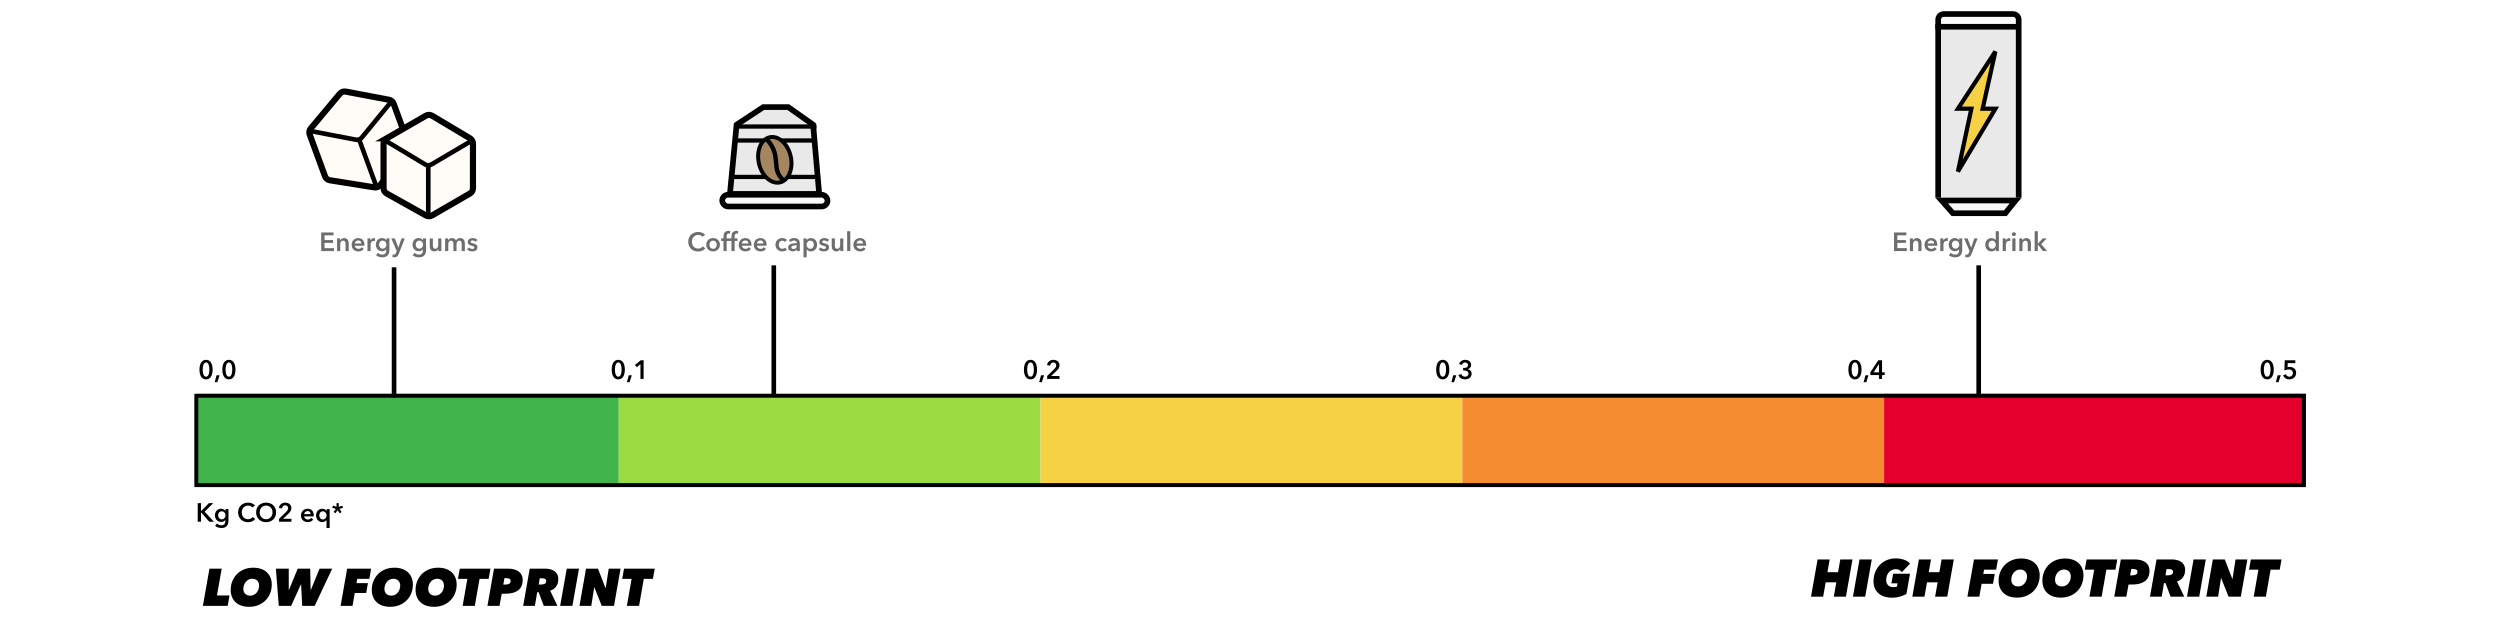 <svg xmlns:xlink="http://www.w3.org/1999/xlink" xmlns="http://www.w3.org/2000/svg" width="1424" viewBox="0 0 1424 359" height="359" fill="none"><clipPath id="a"><path d="m102 0h1220v351h-1220z"></path></clipPath><path fill="#fff" d="m-3 0h1430v359h-1430z"></path><g clip-path="url(#a)"><path stroke-width="3.512" stroke-linecap="square" stroke="#000" fill="#fffcf8" d="m177.014 73.166 16.559-19.796c.816-.975 2.095-1.434 3.345-1.198l24.651 4.65c1.215.229 2.221 1.081 2.646 2.243l8.742 23.844c.432 1.177.204 2.494-.599 3.457l-15.933 19.126c-.793.952-2.03 1.416-3.253 1.22l-25.301-4.046c-1.256-.2-2.305-1.065-2.743-2.259l-8.718-23.779c-.432-1.179-.202-2.499.604-3.463z"></path><path stroke-width="2.634" stroke-linecap="square" stroke="#000" d="m177.099 74.681 25.607 4.899c1.265.242 2.56-.227 3.376-1.223l16.773-20.451"></path><path stroke-width="2.634" stroke-linecap="square" stroke="#000" d="m204.909 80.385 9.219 25.145"></path><path stroke-width="3.512" stroke-linecap="square" stroke="#000" fill="#fffcf8" d="m220.23 78.795 22.361-12.886c1.102-.635 2.461-.625 3.553.027l21.544 12.851c1.063.634 1.713 1.78 1.713 3.017v25.396c0 1.254-.668 2.412-1.752 3.04l-21.544 12.473c-1.072.62-2.392.63-3.474.025l-22.362-12.507c-1.11-.621-1.797-1.793-1.797-3.065v-25.327c0-1.256.67-2.416 1.758-3.043z"></path><path stroke-width="2.634" stroke-linecap="square" stroke="#000" d="m219.788 80.247 22.357 13.414c1.104.662 2.481.668 3.59.014l22.787-13.428"></path><path stroke-width="2.634" stroke-linecap="square" stroke="#000" d="m243.937 95.175v26.782"></path><path fill="#f9f9f9" d="m1104 9v7h45.5v-7z"></path><path fill="#e9e9e9" d="m1104 16v97h46v-97z"></path><path fill="#f9f9f9" d="m1106.5 114 6 7h29.5l5.5-7z"></path><path stroke-width="3.219" stroke-linecap="square" stroke="#000" d="m1103.98 15.242h44.25"></path><path stroke-width="3.219" stroke-linecap="square" stroke="#000" d="m1103.98 110.997v-99.778c0-1.778 1.44-3.219 3.22-3.219h39.42c1.78 0 3.22 1.441 3.22 3.219v99.778"></path><path stroke-width="3.219" stroke-linecap="square" stroke="#000" d="m1112.35 121.458-6.41-7.242h42.14l-5.85 7.242h-15.32z"></path><path stroke-width="2.414" stroke-linecap="square" stroke="#000" fill="#f7d145" d="m1115.24 61.913 21.33-32.589-7.25 32.589h7.25l-21.33 35.808 7.65-35.808z"></path><path fill="#40b44b" d="m112.195 224.296h240.246v53.139h-240.246z"></path><path fill="#9cdc43" d="m352.441 224.296h240.246v53.139h-240.246z"></path><path fill="#f7d145" d="m592.687 224.296h240.246v53.139h-240.246z"></path><path fill="#f68c31" d="m832.934 224.296h240.246v53.139h-240.246z"></path><path fill="#e4002b" d="m1073.18 224.296h240.246v53.139h-240.246z"></path><path fill="#000" d="m115.562 345.095 3.742-21.195h6.976l-2.695 15.268h7.155l-1.048 5.927zm26.341.539c-1.696 0-3.203-.23-4.52-.689-1.298-.479-2.395-1.147-3.293-2.005-.879-.859-1.547-1.876-2.006-3.054s-.689-2.475-.689-3.892c0-1.756.31-3.403.928-4.939.619-1.537 1.487-2.874 2.605-4.012s2.465-2.036 4.041-2.694c1.597-.659 3.363-.988 5.299-.988 1.717 0 3.223.239 4.521.718 1.317.459 2.415 1.118 3.293 1.976.898.858 1.577 1.876 2.036 3.054.459 1.177.688 2.474.688 3.891 0 1.757-.309 3.403-.928 4.94-.599 1.537-1.467 2.874-2.604 4.012-1.118 1.137-2.475 2.035-4.072 2.694-1.577.659-3.343.988-5.299.988zm5.688-12.125c0-.538-.09-1.037-.269-1.496-.16-.479-.409-.889-.749-1.228-.319-.359-.728-.639-1.227-.838-.479-.2-1.028-.299-1.647-.299-.778 0-1.486.169-2.125.508-.619.32-1.148.749-1.587 1.288s-.778 1.157-1.018 1.856c-.239.698-.359 1.407-.359 2.125 0 .539.08 1.048.24 1.527.179.459.429.868.748 1.228.339.339.748.608 1.227.808.499.199 1.068.299 1.707.299.778 0 1.477-.159 2.096-.479.618-.319 1.147-.748 1.586-1.287s.779-1.158 1.018-1.856c.24-.699.359-1.417.359-2.156zm31.648 11.586h-7.125l-.598-12.214h-.12l-5.569 12.214h-7.035l-1.646-21.195h7.334v12.124h.12l4.97-12.124h7.125l.239 12.124h.12l4.969-12.124h7.215zm24.252-15.388-.449 2.455h6.526l-.988 5.628h-6.496l-1.287 7.305h-6.796l3.742-21.195h13.651l-1.017 5.807zm18.781 15.927c-1.697 0-3.204-.23-4.521-.689-1.297-.479-2.395-1.147-3.293-2.005-.878-.859-1.547-1.876-2.006-3.054s-.688-2.475-.688-3.892c0-1.756.309-3.403.928-4.939.618-1.537 1.487-2.874 2.604-4.012 1.118-1.138 2.465-2.036 4.042-2.694 1.596-.659 3.363-.988 5.299-.988 1.716 0 3.223.239 4.52.718 1.317.459 2.415 1.118 3.293 1.976.898.858 1.577 1.876 2.036 3.054.459 1.177.689 2.474.689 3.891 0 1.757-.31 3.403-.928 4.94-.599 1.537-1.467 2.874-2.605 4.012-1.118 1.137-2.475 2.035-4.071 2.694-1.577.659-3.343.988-5.299.988zm5.688-12.125c0-.538-.09-1.037-.27-1.496-.159-.479-.409-.889-.748-1.228-.319-.359-.729-.639-1.228-.838-.479-.2-1.027-.299-1.646-.299-.778 0-1.487.169-2.126.508-.618.32-1.147.749-1.586 1.288s-.779 1.157-1.018 1.856c-.24.698-.359 1.407-.359 2.125 0 .539.079 1.048.239 1.527.18.459.429.868.749 1.228.339.339.748.608 1.227.808.499.199 1.068.299 1.706.299.779 0 1.477-.159 2.096-.479.619-.319 1.148-.748 1.587-1.287s.778-1.158 1.018-1.856c.239-.699.359-1.417.359-2.156zm19.25 12.125c-1.697 0-3.204-.23-4.521-.689-1.297-.479-2.395-1.147-3.293-2.005-.878-.859-1.547-1.876-2.006-3.054s-.688-2.475-.688-3.892c0-1.756.309-3.403.928-4.939.618-1.537 1.487-2.874 2.604-4.012 1.118-1.138 2.465-2.036 4.042-2.694 1.596-.659 3.363-.988 5.299-.988 1.716 0 3.223.239 4.52.718 1.317.459 2.415 1.118 3.293 1.976.898.858 1.577 1.876 2.036 3.054.459 1.177.689 2.474.689 3.891 0 1.757-.31 3.403-.929 4.94-.598 1.537-1.466 2.874-2.604 4.012-1.118 1.137-2.475 2.035-4.072 2.694-1.576.659-3.343.988-5.298.988zm5.688-12.125c0-.538-.09-1.037-.27-1.496-.159-.479-.409-.889-.748-1.228-.32-.359-.729-.639-1.228-.838-.479-.2-1.027-.299-1.646-.299-.779 0-1.487.169-2.126.508-.618.32-1.147.749-1.586 1.288s-.779 1.157-1.018 1.856c-.24.698-.359 1.407-.359 2.125 0 .539.079 1.048.239 1.527.18.459.429.868.748 1.228.34.339.749.608 1.228.808.499.199 1.068.299 1.706.299.779 0 1.477-.159 2.096-.479.619-.319 1.147-.748 1.587-1.287.439-.539.778-1.158 1.017-1.856.24-.699.36-1.417.36-2.156zm20.255-3.772-2.694 15.358h-6.946l2.695-15.358h-5.359l1.048-5.837h17.483l-1.048 5.837zm11.376 15.358h-6.885l3.742-21.195h7.903c2.735 0 4.82.568 6.257 1.706 1.457 1.138 2.186 2.704 2.186 4.7 0 1.357-.23 2.535-.689 3.533-.439.998-1.088 1.816-1.946 2.455-.858.638-1.896 1.117-3.113 1.437-1.218.299-2.605.449-4.162.449h-2.035zm3.263-12.124c.958 0 1.707-.16 2.246-.479.539-.32.808-.819.808-1.497 0-.639-.219-1.078-.659-1.318-.439-.239-1.037-.359-1.796-.359h-1.048l-.658 3.653zm21.935 12.124-2.904-7.754h-.838l-1.317 7.754h-6.676l3.742-21.195h8.712c1.157 0 2.205.129 3.143.389.938.259 1.736.638 2.395 1.137s1.158 1.118 1.497 1.856c.359.719.539 1.547.539 2.485 0 1.757-.419 3.204-1.258 4.341-.818 1.138-1.946 1.916-3.383 2.335l4.132 8.652zm-1.527-12.154c.918 0 1.637-.15 2.156-.449.519-.32.778-.819.778-1.497 0-.619-.219-1.038-.658-1.258-.42-.239-.998-.359-1.737-.359h-1.287l-.629 3.563zm10.871 12.154 3.742-21.195h6.975l-3.742 21.195zm23.685 0-4.191-10.508h-.12l-1.646 10.508h-6.736l3.742-21.195h6.796l4.281 11.046h.12l1.736-11.046h6.736l-3.742 21.195zm23.951-15.358-2.695 15.358h-6.945l2.694-15.358h-5.359l1.048-5.837h17.484l-1.048 5.837z"></path><path fill="#000" d="m1044.52 339.856 1.44-8.143h-6.05l-1.44 8.143h-6.91l3.74-21.195h6.89l-1.29 7.274h6.05l1.28-7.274h6.95l-3.74 21.195zm10.92 0 3.75-21.195h6.97l-3.74 21.195zm27.85-13.921c-.34-.519-.8-.938-1.38-1.257-.55-.319-1.28-.479-2.18-.479-.7 0-1.38.15-2.04.449-.64.279-1.2.689-1.7 1.227-.48.519-.87 1.158-1.17 1.916-.3.759-.45 1.617-.45 2.575 0 1.178.34 2.155 1.02 2.934.68.758 1.75 1.137 3.23 1.137.34 0 .68-.029 1.02-.089.36-.06.65-.14.87-.24l.33-1.856h-3.48l.96-5.449h9.61l-2.03 11.556c-1.1.579-2.35 1.078-3.75 1.497-1.37.399-2.84.599-4.4.599-1.59 0-3.04-.2-4.34-.599-1.3-.419-2.41-1.028-3.35-1.826-.92-.798-1.64-1.776-2.16-2.934-.5-1.177-.74-2.515-.74-4.012 0-1.816.3-3.512.92-5.089s1.48-2.954 2.58-4.131c1.12-1.178 2.44-2.106 3.98-2.784 1.56-.679 3.26-1.018 5.12-1.018 1.83 0 3.47.269 4.91.808 1.44.519 2.53 1.238 3.29 2.156zm18.94 13.921 1.44-8.143h-6.05l-1.44 8.143h-6.91l3.74-21.195h6.89l-1.29 7.274h6.05l1.28-7.274h6.95l-3.74 21.195zm27.9-15.388-.45 2.455h6.53l-.99 5.628h-6.5l-1.29 7.305h-6.79l3.74-21.195h13.65l-1.02 5.807zm18.78 15.927c-1.7 0-3.2-.23-4.52-.689-1.3-.479-2.4-1.147-3.29-2.005-.88-.859-1.55-1.876-2.01-3.054s-.69-2.475-.69-3.892c0-1.756.31-3.403.93-4.939.62-1.537 1.49-2.874 2.6-4.012 1.12-1.138 2.47-2.036 4.05-2.694 1.59-.659 3.36-.988 5.29-.988 1.72 0 3.23.239 4.53.718 1.31.459 2.41 1.118 3.29 1.976.9.858 1.58 1.876 2.03 3.054.46 1.177.69 2.474.69 3.891 0 1.757-.31 3.403-.93 4.94-.59 1.537-1.46 2.874-2.6 4.012-1.12 1.137-2.47 2.035-4.07 2.694-1.58.659-3.34.988-5.3.988zm5.69-12.125c0-.538-.09-1.037-.27-1.496-.16-.479-.41-.889-.75-1.228-.32-.359-.73-.639-1.23-.838-.48-.2-1.03-.3-1.64-.3-.78 0-1.49.17-2.13.509-.62.32-1.15.749-1.59 1.288s-.77 1.157-1.01 1.856c-.24.698-.36 1.407-.36 2.125 0 .539.08 1.048.24 1.527.18.459.43.868.74 1.228.34.339.75.608 1.23.808.5.199 1.07.299 1.71.299.78 0 1.48-.159 2.09-.479.62-.319 1.15-.748 1.59-1.287s.78-1.158 1.02-1.856c.24-.699.36-1.417.36-2.156zm19.25 12.125c-1.7 0-3.21-.23-4.52-.689-1.3-.479-2.4-1.147-3.3-2.005-.87-.859-1.54-1.876-2-3.054s-.69-2.475-.69-3.892c0-1.756.31-3.403.93-4.939.62-1.537 1.48-2.874 2.6-4.012s2.47-2.036 4.04-2.694c1.6-.659 3.37-.988 5.3-.988 1.72 0 3.23.239 4.52.718 1.32.459 2.42 1.118 3.3 1.976.89.858 1.57 1.876 2.03 3.054.46 1.177.69 2.474.69 3.891 0 1.757-.31 3.403-.93 4.94-.6 1.537-1.46 2.874-2.6 4.012-1.12 1.137-2.48 2.035-4.07 2.694-1.58.659-3.35.988-5.3.988zm5.69-12.125c0-.538-.09-1.037-.27-1.496-.16-.479-.41-.889-.75-1.228-.32-.359-.73-.639-1.23-.838-.48-.2-1.03-.3-1.65-.3-.77 0-1.48.17-2.12.509-.62.32-1.15.749-1.59 1.288s-.78 1.157-1.02 1.856c-.24.698-.36 1.407-.36 2.125 0 .539.08 1.048.24 1.527.18.459.43.868.75 1.228.34.339.75.608 1.23.808.5.199 1.07.299 1.71.299.77 0 1.47-.159 2.09-.479.62-.319 1.15-.748 1.59-1.287s.78-1.158 1.02-1.856c.24-.699.36-1.417.36-2.156zm20.25-3.772-2.69 15.358h-6.95l2.7-15.358h-5.36l1.04-5.837h17.49l-1.05 5.837zm11.38 15.358h-6.89l3.74-21.195h7.91c2.73 0 4.82.568 6.25 1.706 1.46 1.138 2.19 2.704 2.19 4.7 0 1.357-.23 2.535-.69 3.533-.44.998-1.09 1.816-1.94 2.455-.86.638-1.9 1.117-3.12 1.437-1.22.299-2.6.449-4.16.449h-2.04zm3.26-12.124c.96 0 1.71-.16 2.25-.479.53-.32.8-.819.8-1.497 0-.639-.22-1.078-.65-1.318-.44-.239-1.04-.359-1.8-.359h-1.05l-.66 3.653zm21.94 12.124-2.91-7.754h-.84l-1.31 7.754h-6.68l3.74-21.195h8.71c1.16 0 2.21.129 3.15.389.94.259 1.73.638 2.39 1.137s1.16 1.118 1.5 1.856c.36.719.54 1.547.54 2.485 0 1.757-.42 3.204-1.26 4.341-.82 1.138-1.95 1.916-3.38 2.335l4.13 8.652zm-1.53-12.154c.92 0 1.64-.15 2.15-.449.52-.32.78-.819.78-1.497 0-.619-.22-1.038-.66-1.258-.42-.239-.99-.359-1.73-.359h-1.29l-.63 3.563zm10.87 12.154 3.74-21.195h6.98l-3.75 21.195zm23.68 0-4.19-10.508h-.12l-1.64 10.508h-6.74l3.74-21.195h6.8l4.28 11.046h.12l1.74-11.046h6.73l-3.74 21.195zm23.95-15.358-2.69 15.358h-6.94l2.69-15.358h-5.36l1.05-5.837h17.48l-1.05 5.837z"></path><path stroke-width="2.634" stroke-linecap="square" stroke="#000" d="m224.46 153.569v71.475"></path><path stroke-width="2.634" stroke-linecap="square" stroke="#000" d="m440.755 152.447v71.475"></path><path stroke-width="2.634" stroke-linecap="square" stroke="#000" d="m1127.06 152.447v71.475"></path><path fill="#000" d="m112.614 286.573h1.886v4.58h.045l4.43-4.58h2.545l-4.954 4.894 5.283 5.703h-2.649l-4.655-5.313h-.045v5.313h-1.886zm17.535 3.412v6.542c0 .648-.08 1.232-.24 1.751-.159.529-.409.973-.748 1.332-.329.37-.749.654-1.257.854-.509.199-1.113.299-1.812.299-.289 0-.598-.025-.928-.075-.319-.05-.638-.125-.958-.224-.309-.1-.608-.225-.898-.375-.289-.149-.549-.319-.778-.509l1.033-1.392c.349.33.743.579 1.182.749.439.179.883.269 1.332.269.429 0 .789-.065 1.078-.194.299-.12.534-.29.704-.509.179-.22.304-.479.374-.779.08-.299.12-.628.12-.988v-.524h-.03c-.26.35-.594.619-1.003.809-.399.179-.848.269-1.347.269-.539 0-1.028-.1-1.467-.299-.439-.2-.814-.469-1.123-.809-.299-.339-.534-.733-.703-1.182-.17-.459-.255-.943-.255-1.452 0-.519.08-1.008.24-1.467.169-.459.404-.858.703-1.197.309-.34.679-.609 1.108-.809.439-.199.928-.299 1.467-.299.509 0 .983.105 1.422.314.439.21.788.534 1.047.973h.03v-1.078zm-3.832 1.258c-.329 0-.624.06-.883.179-.25.12-.464.285-.644.494-.17.2-.304.44-.404.719-.09.279-.135.579-.135.898 0 .289.045.569.135.838.1.27.234.514.404.734.18.209.394.379.644.509.259.129.549.194.868.194.329 0 .624-.06.883-.179.269-.13.494-.3.674-.509.189-.21.334-.449.434-.719.1-.279.149-.569.149-.868 0-.309-.049-.604-.149-.883-.1-.28-.245-.524-.434-.734-.18-.209-.4-.374-.659-.494-.259-.119-.554-.179-.883-.179zm17.466-2.186c-.28-.379-.644-.653-1.093-.823-.449-.179-.888-.269-1.317-.269-.549 0-1.048.1-1.497.299-.449.2-.838.474-1.168.823-.319.35-.568.759-.748 1.228-.17.469-.254.978-.254 1.527 0 .578.084 1.107.254 1.586s.409.893.718 1.243c.32.339.699.603 1.138.793s.933.284 1.482.284c.569 0 1.073-.109 1.512-.329.439-.229.793-.529 1.063-.898l1.511 1.063c-.469.589-1.042 1.048-1.721 1.377-.679.319-1.472.479-2.38.479-.828 0-1.592-.135-2.29-.404-.689-.28-1.282-.664-1.781-1.153-.499-.499-.889-1.088-1.168-1.766-.279-.689-.419-1.447-.419-2.275 0-.849.145-1.612.434-2.291.299-.688.704-1.272 1.212-1.751.519-.479 1.128-.848 1.827-1.108.698-.259 1.457-.389 2.275-.389.339 0 .693.035 1.063.105.369.06.723.16 1.062.299.34.13.659.295.958.494.3.2.554.439.764.719zm2.089 2.785c0-.849.14-1.612.419-2.291.289-.688.684-1.272 1.183-1.751.509-.479 1.107-.848 1.796-1.108.698-.259 1.457-.389 2.275-.389.828 0 1.592.13 2.29.389.699.26 1.303.629 1.811 1.108.509.479.904 1.063 1.183 1.751.289.679.434 1.442.434 2.291 0 .828-.145 1.586-.434 2.275-.279.678-.674 1.267-1.183 1.766-.508.489-1.112.873-1.811 1.153-.698.269-1.462.404-2.29.404-.818 0-1.577-.135-2.275-.404-.689-.28-1.287-.664-1.796-1.153-.499-.499-.894-1.088-1.183-1.766-.279-.689-.419-1.447-.419-2.275zm2.051 0c0 .568.084 1.092.254 1.571.18.469.429.878.749 1.228.329.349.713.623 1.152.823.449.19.943.284 1.482.284s1.033-.094 1.482-.284c.449-.2.833-.474 1.152-.823.33-.35.579-.759.749-1.228.18-.479.269-1.003.269-1.571 0-.549-.089-1.058-.269-1.527-.17-.469-.414-.878-.734-1.228-.319-.349-.703-.623-1.152-.823-.449-.199-.948-.299-1.497-.299s-1.048.1-1.497.299c-.439.2-.818.474-1.137.823-.32.35-.569.759-.749 1.228-.17.469-.254.978-.254 1.527zm11.026 3.682 4.086-4.012c.33-.319.589-.638.779-.958.199-.329.299-.703.299-1.122 0-.499-.164-.893-.494-1.183-.319-.299-.718-.449-1.197-.449-.509 0-.918.175-1.228.524-.309.339-.499.768-.569 1.287l-1.751-.269c.05-.439.175-.843.374-1.213.2-.369.454-.688.764-.958.309-.269.668-.479 1.078-.628.419-.16.873-.24 1.362-.24.459 0 .898.065 1.317.195.429.13.808.329 1.137.599.33.259.589.583.779.973.199.379.299.823.299 1.332 0 .339-.045.658-.134.958-.09.289-.215.564-.375.823-.149.259-.329.509-.539.748-.199.23-.419.454-.658.674l-3.054 2.919h4.775v1.646h-7.05zm17.983-2.665c0-.229-.035-.449-.105-.658-.06-.21-.16-.394-.3-.554-.139-.16-.319-.284-.538-.374-.21-.1-.46-.15-.749-.15-.539 0-.998.165-1.377.494-.369.319-.574.734-.614 1.242zm1.796.809v.239c0 .08-.005.16-.015.24h-5.464c.02.259.085.499.195.718.12.21.274.394.464.554.189.15.404.27.644.359.239.09.489.135.748.135.449 0 .828-.08 1.138-.239.309-.17.563-.4.763-.689l1.197.958c-.708.958-1.736 1.437-3.083 1.437-.559 0-1.073-.085-1.542-.254-.469-.18-.878-.43-1.227-.749-.34-.319-.609-.708-.809-1.167-.189-.469-.284-.998-.284-1.587 0-.579.095-1.103.284-1.572.2-.479.469-.883.809-1.212.339-.34.738-.599 1.197-.779.469-.189.973-.284 1.512-.284.499 0 .958.085 1.377.254.429.16.798.405 1.108.734.309.319.549.723.718 1.212.18.479.27 1.043.27 1.692zm9.044 7.095h-1.796v-4.551h-.03c-.23.36-.559.644-.988.854-.419.209-.883.314-1.392.314-.549 0-1.043-.1-1.482-.299-.429-.21-.798-.484-1.108-.824-.299-.349-.534-.753-.703-1.212-.16-.469-.24-.968-.24-1.497s.085-1.023.255-1.482c.169-.459.409-.858.718-1.197.31-.34.679-.604 1.108-.794.429-.199.898-.299 1.407-.299.329 0 .624.04.883.12.27.07.509.164.719.284.209.11.384.24.524.389.149.14.269.28.359.419h.045v-1.003h1.721zm-5.913-7.215c0 .279.04.559.12.838.09.28.22.529.389.749.17.219.385.399.644.539.26.139.564.209.913.209.329 0 .624-.065.883-.194.26-.14.479-.32.659-.539.19-.22.329-.464.419-.734.1-.279.15-.559.15-.838s-.05-.559-.15-.838c-.09-.28-.229-.529-.419-.749-.18-.219-.399-.399-.659-.539-.259-.139-.554-.209-.883-.209-.349 0-.653.07-.913.209-.259.13-.474.305-.644.524-.169.22-.299.469-.389.749-.08.269-.12.544-.12.823zm11.09-4.85 2.021-.658.389 1.197-2.036.659 1.287 1.751-1.033.748-1.287-1.766-1.257 1.722-1.003-.764 1.287-1.691-2.051-.704.39-1.197 2.035.703v-2.125h1.258z"></path><path fill="#6d6d6d" d="m182.966 132.396h7.021v1.647h-5.135v2.694h4.865v1.587h-4.865v2.994h5.404v1.676h-7.29zm9.047 3.413h1.706v1.153h.03c.16-.36.434-.674.823-.943.399-.28.868-.419 1.407-.419.469 0 .869.084 1.198.254.339.16.614.374.823.644.22.269.379.578.479.928.1.349.15.708.15 1.077v4.491h-1.796v-3.982c0-.209-.015-.429-.045-.658-.03-.23-.095-.434-.195-.614-.1-.19-.239-.344-.419-.464-.17-.12-.399-.18-.689-.18-.289 0-.538.06-.748.18-.21.11-.384.254-.524.434-.13.18-.229.389-.299.629-.07.229-.105.464-.105.703v3.952h-1.796zm13.771 2.874c0-.229-.035-.449-.105-.659-.059-.209-.159-.394-.299-.553-.14-.16-.319-.285-.539-.375-.209-.099-.459-.149-.748-.149-.539 0-.998.164-1.377.494-.37.319-.574.733-.614 1.242zm1.796.808v.24c0 .08-.005.16-.014.239h-5.464c.02.26.085.499.195.719.119.209.274.394.464.554.189.149.404.269.643.359.24.09.489.135.749.135.449 0 .828-.08 1.137-.24.31-.169.564-.399.764-.688l1.197.958c-.708.958-1.736 1.437-3.083 1.437-.559 0-1.073-.085-1.542-.255-.469-.18-.878-.429-1.228-.748-.339-.32-.608-.709-.808-1.168-.189-.469-.284-.998-.284-1.587 0-.578.095-1.102.284-1.571.2-.479.469-.883.808-1.213.34-.339.739-.598 1.198-.778.469-.19.973-.284 1.512-.284.499 0 .958.084 1.377.254.429.16.798.404 1.108.733.309.32.548.724.718 1.213.18.479.269 1.043.269 1.691zm1.74-3.682h1.721v1.198h.03c.2-.42.479-.759.839-1.018.359-.26.778-.389 1.257-.389.07 0 .145.005.225.015.079 0 .149.009.209.029v1.647c-.12-.03-.224-.05-.314-.06-.08-.01-.16-.015-.24-.015-.409 0-.738.075-.988.225-.249.149-.444.329-.583.539-.14.209-.235.424-.285.643-.05.22-.075.394-.075.524v3.847h-1.796zm12.494 0v6.541c0 .649-.08 1.233-.239 1.752-.16.529-.41.973-.749 1.332-.329.369-.748.654-1.257.853-.509.2-1.113.299-1.811.299-.29 0-.599-.024-.928-.074-.32-.05-.639-.125-.958-.225-.31-.1-.609-.224-.899-.374-.289-.15-.548-.319-.778-.509l1.033-1.392c.349.329.743.579 1.182.748.439.18.884.27 1.333.27.429 0 .788-.065 1.077-.195.3-.12.534-.289.704-.509.18-.219.304-.479.374-.778.08-.3.12-.629.12-.988v-.524h-.03c-.26.349-.594.619-1.003.808-.399.18-.848.27-1.347.27-.539 0-1.028-.1-1.467-.3-.439-.199-.813-.469-1.123-.808-.299-.339-.534-.733-.703-1.182-.17-.459-.255-.943-.255-1.452 0-.519.08-1.008.24-1.467.169-.459.404-.859.703-1.198.31-.339.679-.609 1.108-.808.439-.2.928-.299 1.467-.299.509 0 .983.104 1.422.314.439.209.788.534 1.048.973h.03v-1.078zm-3.832 1.257c-.329 0-.624.06-.883.18-.25.12-.464.284-.644.494-.169.2-.304.439-.404.719-.09.279-.135.578-.135.898 0 .289.045.568.135.838.1.269.235.514.404.733.18.21.394.38.644.509.259.13.549.195.868.195.329 0 .624-.06.883-.18.27-.129.494-.299.674-.509.189-.209.334-.449.434-.718.1-.28.15-.569.15-.868 0-.31-.05-.604-.15-.883-.1-.28-.245-.524-.434-.734-.18-.21-.399-.374-.659-.494-.259-.12-.554-.18-.883-.18zm4.907-1.257h1.991l2.006 5.224h.03l1.781-5.224h1.871l-3.398 8.727c-.129.329-.269.618-.419.868-.149.259-.329.474-.539.644-.209.179-.459.314-.748.404-.279.09-.619.134-1.018.134-.15 0-.304-.009-.464-.029-.15-.01-.304-.035-.464-.075l.15-1.557c.119.04.234.065.344.075.12.02.23.03.329.03.19 0 .35-.025.479-.075.13-.04.24-.11.33-.21.089-.089.169-.204.239-.344s.145-.304.225-.494l.359-.913zm19.799 0v6.541c0 .649-.08 1.233-.239 1.752-.16.529-.409.973-.749 1.332-.329.369-.748.654-1.257.853-.509.2-1.113.299-1.811.299-.29 0-.599-.024-.928-.074-.32-.05-.639-.125-.958-.225-.31-.1-.609-.224-.898-.374-.29-.15-.549-.319-.779-.509l1.033-1.392c.349.329.744.579 1.183.748.439.18.883.27 1.332.27.429 0 .788-.065 1.078-.195.299-.12.533-.289.703-.509.18-.219.304-.479.374-.778.08-.3.12-.629.12-.988v-.524h-.03c-.259.349-.594.619-1.003.808-.399.18-.848.27-1.347.27-.539 0-1.028-.1-1.467-.3-.439-.199-.813-.469-1.123-.808-.299-.339-.533-.733-.703-1.182-.17-.459-.255-.943-.255-1.452 0-.519.08-1.008.24-1.467.17-.459.404-.859.703-1.198.31-.339.679-.609 1.108-.808.439-.2.928-.299 1.467-.299.509 0 .983.104 1.422.314.439.209.788.534 1.048.973h.03v-1.078zm-3.832 1.257c-.329 0-.623.06-.883.18-.249.12-.464.284-.644.494-.169.2-.304.439-.404.719-.089.279-.134.578-.134.898 0 .289.045.568.134.838.1.269.235.514.404.733.18.21.395.38.644.509.26.13.549.195.868.195.33 0 .624-.06.883-.18.27-.129.494-.299.674-.509.19-.209.334-.449.434-.718.1-.28.15-.569.15-.868 0-.31-.05-.604-.15-.883-.1-.28-.244-.524-.434-.734-.18-.21-.399-.374-.659-.494-.259-.12-.553-.18-.883-.18zm12.542 5.928h-1.707v-1.153h-.03c-.16.36-.439.679-.838.958-.389.27-.853.405-1.392.405-.469 0-.873-.08-1.213-.24-.329-.17-.603-.389-.823-.659-.209-.269-.364-.578-.464-.928-.1-.349-.15-.708-.15-1.077v-4.491h1.797v3.982c0 .209.015.429.045.658.029.23.094.439.194.629.1.18.235.329.404.449.18.12.414.18.704.18.279 0 .524-.055.733-.165.22-.12.394-.269.524-.449.14-.18.245-.384.315-.614.069-.239.104-.479.104-.718v-3.952h1.797zm10.732-7.394c.469 0 .869.084 1.198.254.339.16.614.374.823.644.22.269.379.578.479.928.1.349.15.708.15 1.077v4.491h-1.796v-3.982c0-.209-.015-.429-.045-.658-.03-.23-.095-.434-.195-.614-.1-.19-.239-.344-.419-.464-.17-.12-.399-.18-.689-.18-.279 0-.518.06-.718.18s-.364.274-.494.464-.224.404-.284.644c-.06.229-.09.459-.09.688v3.922h-1.796v-4.341c0-.449-.11-.818-.33-1.108-.209-.299-.544-.449-1.003-.449-.269 0-.504.06-.703.18-.2.11-.364.254-.494.434-.12.18-.215.389-.285.629-.059.229-.089.464-.089.703v3.952h-1.797v-7.185h1.707v1.153h.03c.08-.18.184-.35.314-.509.14-.16.3-.305.479-.434.19-.13.404-.23.644-.3.239-.08.504-.119.793-.119.559 0 1.023.124 1.392.374.369.249.654.579.853.988.24-.439.559-.774.958-1.003.4-.24.869-.359 1.407-.359zm8.677 2.125c-.16-.209-.379-.389-.659-.539-.279-.159-.583-.239-.913-.239-.289 0-.554.06-.793.179-.24.12-.359.32-.359.599s.129.479.389.599c.269.11.658.224 1.167.344.27.06.539.14.809.24.279.099.529.234.748.404.23.159.414.364.554.613.14.24.21.534.21.884 0 .439-.085.813-.255 1.122-.16.3-.379.544-.659.734-.269.189-.588.324-.958.404-.359.09-.733.135-1.122.135-.559 0-1.103-.1-1.632-.3-.529-.209-.968-.504-1.317-.883l1.183-1.108c.199.26.459.474.778.644s.674.254 1.063.254c.129 0 .259-.014.389-.044.14-.03.264-.075.374-.135.12-.07.215-.16.284-.27.07-.109.105-.244.105-.404 0-.299-.139-.514-.419-.643-.269-.13-.678-.26-1.227-.39-.27-.059-.534-.134-.794-.224-.249-.1-.474-.225-.673-.374-.2-.16-.359-.355-.479-.584-.12-.23-.18-.514-.18-.853 0-.399.08-.744.24-1.033.169-.289.389-.524.658-.704.27-.189.574-.329.913-.419.34-.09.689-.134 1.048-.134.519 0 1.023.089 1.512.269.499.18.893.454 1.183.823z"></path><path fill="#6d6d6d" d="m400.176 134.881c-.28-.379-.644-.654-1.093-.823-.449-.18-.888-.27-1.317-.27-.549 0-1.048.1-1.497.3-.449.199-.838.474-1.167.823-.32.349-.569.758-.749 1.227-.17.469-.254.978-.254 1.527 0 .579.084 1.108.254 1.587s.409.893.719 1.242c.319.34.698.604 1.137.794.439.189.933.284 1.482.284.569 0 1.073-.11 1.512-.329.439-.23.793-.529 1.063-.898l1.512 1.062c-.47.589-1.043 1.048-1.722 1.377-.678.32-1.472.479-2.38.479-.828 0-1.592-.134-2.29-.404-.689-.279-1.282-.663-1.781-1.152-.499-.499-.888-1.088-1.168-1.767-.279-.688-.419-1.447-.419-2.275 0-.848.145-1.611.434-2.29.299-.689.704-1.272 1.213-1.751.518-.479 1.127-.849 1.826-1.108.698-.259 1.457-.389 2.275-.389.339 0 .693.035 1.063.105.369.059.723.159 1.062.299.34.13.659.294.958.494.3.2.554.439.764.718zm2.089 4.491c0-.569.1-1.083.299-1.542.21-.469.489-.868.839-1.198.349-.329.763-.583 1.242-.763s.988-.269 1.527-.269 1.048.089 1.527.269.893.434 1.242.763c.349.33.624.729.823 1.198.21.459.315.973.315 1.542 0 .568-.105 1.087-.315 1.556-.199.469-.474.874-.823 1.213-.349.329-.763.589-1.242.778-.479.19-.988.285-1.527.285s-1.048-.095-1.527-.285c-.479-.189-.893-.449-1.242-.778-.35-.339-.629-.744-.839-1.213-.199-.469-.299-.988-.299-1.556zm1.826 0c0 .279.04.558.12.838.09.279.22.529.389.748.17.22.384.399.644.539.259.14.569.21.928.21s.668-.07.928-.21c.259-.14.474-.319.644-.539.169-.219.294-.469.374-.748.09-.28.134-.559.134-.838 0-.28-.044-.554-.134-.824-.08-.279-.205-.529-.374-.748-.17-.22-.385-.394-.644-.524-.26-.14-.569-.21-.928-.21s-.669.07-.928.21c-.26.13-.474.304-.644.524-.169.219-.299.469-.389.748-.08.27-.12.544-.12.824zm8.014-2.126h-1.362v-1.437h1.362v-1.063c0-.429.045-.838.134-1.227.1-.399.26-.749.479-1.048.23-.299.529-.534.899-.703.369-.18.833-.27 1.392-.27.199 0 .364.01.494.03.139.01.279.035.419.075l-.12 1.527c-.1-.03-.21-.055-.329-.075-.11-.02-.23-.03-.36-.03-.259 0-.469.05-.628.15-.16.099-.285.229-.375.389-.079.159-.134.334-.164.524-.03.189-.045.374-.045.554v1.167h1.661v1.437h-1.661v5.748h-1.796zm4.531 0h-1.362v-1.437h1.362v-1.063c0-.429.045-.838.135-1.227.1-.399.259-.749.479-1.048.229-.299.529-.534.898-.703.369-.18.833-.27 1.392-.27.2 0 .364.01.494.03.14.01.279.035.419.075l-.12 1.527c-.099-.03-.209-.055-.329-.075-.11-.02-.229-.03-.359-.03-.26 0-.469.05-.629.15-.159.099-.284.229-.374.389-.08.159-.135.334-.165.524-.03.189-.045.374-.045.554v1.167h1.662v1.437h-1.662v5.748h-1.796zm9.628 1.437c0-.229-.035-.449-.105-.659-.059-.209-.159-.394-.299-.553-.14-.16-.319-.285-.539-.375-.209-.099-.459-.149-.748-.149-.539 0-.998.164-1.377.494-.37.319-.574.733-.614 1.242zm1.796.808v.24c0 .08-.004.16-.014.239h-5.464c.02.26.085.499.195.719.119.209.274.394.464.554.189.149.404.269.643.359.24.09.489.135.749.135.449 0 .828-.08 1.137-.24.31-.169.564-.399.764-.688l1.197.958c-.708.958-1.736 1.437-3.083 1.437-.559 0-1.073-.085-1.542-.255-.469-.18-.878-.429-1.228-.748-.339-.32-.608-.709-.808-1.168-.189-.469-.284-.998-.284-1.587 0-.578.095-1.102.284-1.571.2-.479.469-.883.808-1.213.34-.339.739-.598 1.198-.778.469-.19.973-.284 1.512-.284.499 0 .958.084 1.377.254.429.16.798.404 1.108.733.309.32.548.724.718 1.213.18.479.269 1.043.269 1.691zm6.8-.808c0-.229-.035-.449-.105-.659-.06-.209-.16-.394-.3-.553-.139-.16-.319-.285-.539-.375-.209-.099-.459-.149-.748-.149-.539 0-.998.164-1.377.494-.369.319-.574.733-.614 1.242zm1.796.808v.24c0 .08-.005.16-.015.239h-5.464c.02.26.085.499.195.719.12.209.274.394.464.554.189.149.404.269.643.359.24.09.489.135.749.135.449 0 .828-.08 1.138-.24.309-.169.563-.399.763-.688l1.197.958c-.708.958-1.736 1.437-3.083 1.437-.559 0-1.073-.085-1.542-.255-.469-.18-.878-.429-1.227-.748-.34-.32-.609-.709-.809-1.168-.189-.469-.284-.998-.284-1.587 0-.578.095-1.102.284-1.571.2-.479.469-.883.809-1.213.339-.339.738-.598 1.197-.778.469-.19.973-.284 1.512-.284.499 0 .958.084 1.377.254.429.16.798.404 1.108.733.309.32.549.724.718 1.213.18.479.27 1.043.27 1.691zm10.391-1.691c-.139-.2-.349-.364-.628-.494-.28-.14-.564-.21-.854-.21-.329 0-.618.07-.868.21-.249.13-.459.304-.629.524-.159.219-.279.469-.359.748-.08.27-.12.544-.12.824 0 .279.04.558.12.838.09.269.22.514.389.733.17.22.38.399.629.539.26.13.559.195.898.195.28 0 .559-.055.838-.165.28-.11.504-.269.674-.479l1.123 1.138c-.3.319-.684.568-1.153.748-.459.17-.958.255-1.497.255-.529 0-1.033-.085-1.512-.255-.469-.17-.883-.419-1.242-.748-.349-.33-.629-.729-.838-1.198-.2-.469-.3-1.003-.3-1.601 0-.579.1-1.103.3-1.572.209-.469.489-.868.838-1.198.349-.329.753-.583 1.212-.763.469-.18.968-.269 1.497-.269s1.038.099 1.527.299c.499.199.893.474 1.183.823zm6.86 4.281h-.045c-.179.319-.469.584-.868.793-.399.2-.853.3-1.362.3-.29 0-.594-.04-.913-.12-.31-.07-.599-.19-.868-.359-.26-.18-.479-.409-.659-.689-.17-.289-.255-.644-.255-1.063 0-.539.15-.968.45-1.287.309-.319.703-.564 1.182-.733.479-.17 1.008-.28 1.587-.33.588-.06 1.162-.09 1.721-.09v-.179c0-.449-.165-.779-.494-.988-.319-.22-.703-.329-1.152-.329-.38 0-.744.079-1.093.239s-.639.354-.868.584l-.928-1.093c.409-.379.878-.663 1.407-.853.539-.19 1.082-.284 1.631-.284.639 0 1.163.089 1.572.269.419.18.748.414.988.703.239.29.404.614.494.973.1.36.15.719.15 1.078v4.371h-1.677zm-.03-2.365h-.404c-.289 0-.594.015-.913.045-.319.02-.614.075-.883.164-.27.08-.494.2-.674.36-.179.149-.269.359-.269.628 0 .17.035.315.104.434.08.11.18.2.3.27s.254.12.404.15.299.044.449.044c.619 0 1.088-.164 1.407-.493.319-.33.479-.779.479-1.348zm5.521-3.907v1.003h.044c.09-.14.205-.279.345-.419.149-.15.329-.28.539-.389.209-.12.444-.215.703-.285.27-.08.569-.119.898-.119.509 0 .978.099 1.407.299.429.19.799.454 1.108.793.309.34.549.739.718 1.198.17.459.255.953.255 1.482s-.085 1.027-.255 1.496c-.159.46-.394.864-.703 1.213-.299.339-.669.614-1.108.823-.429.2-.918.3-1.467.3-.509 0-.978-.105-1.407-.315-.419-.209-.743-.494-.973-.853h-.03v4.55h-1.796v-10.777zm4.191 3.563c0-.28-.045-.554-.135-.824-.08-.279-.204-.529-.374-.748-.17-.22-.384-.394-.644-.524-.259-.14-.564-.21-.913-.21-.329 0-.624.07-.883.21s-.484.319-.674.539c-.179.219-.319.469-.419.748-.09.28-.134.559-.134.839 0 .279.044.558.134.838.1.269.24.514.419.733.19.22.415.399.674.539.259.13.554.195.883.195.349 0 .654-.07.913-.21.26-.14.474-.319.644-.539.17-.219.294-.469.374-.748.09-.28.135-.559.135-.838zm7.496-1.647c-.159-.209-.379-.389-.658-.539-.28-.159-.584-.239-.913-.239-.29 0-.554.06-.794.179-.239.12-.359.32-.359.599s.13.479.389.599c.27.11.659.224 1.168.344.269.06.539.14.808.24.279.099.529.234.748.404.23.159.415.364.554.613.14.24.21.534.21.884 0 .439-.085.813-.255 1.122-.159.3-.379.544-.658.734-.27.189-.589.324-.958.404-.359.09-.734.135-1.123.135-.559 0-1.103-.1-1.631-.3-.529-.209-.968-.504-1.318-.883l1.183-1.108c.199.26.459.474.778.644.32.17.674.254 1.063.254.13 0 .259-.014.389-.044.14-.03.265-.075.374-.135.12-.07.215-.16.285-.27.07-.109.105-.244.105-.404 0-.299-.14-.514-.42-.643-.269-.13-.678-.26-1.227-.39-.269-.059-.534-.134-.793-.224-.25-.1-.474-.225-.674-.374-.2-.16-.359-.355-.479-.584-.12-.23-.18-.514-.18-.853 0-.399.08-.744.24-1.033.17-.289.389-.524.659-.704.269-.189.573-.329.913-.419.339-.09.688-.134 1.047-.134.519 0 1.023.089 1.512.269.499.18.893.454 1.183.823zm9.271 5.269h-1.707v-1.153h-.03c-.159.36-.439.679-.838.958-.389.27-.853.405-1.392.405-.469 0-.873-.08-1.212-.24-.33-.17-.604-.389-.824-.659-.209-.269-.364-.578-.464-.928-.099-.349-.149-.708-.149-1.077v-4.491h1.796v3.982c0 .209.015.429.045.658.03.23.095.439.194.629.1.18.235.329.405.449.179.12.414.18.703.18.28 0 .524-.055.734-.165.219-.12.394-.269.523-.449.14-.18.245-.384.315-.614.07-.239.105-.479.105-.718v-3.952h1.796zm2.186-11.316h1.796v11.316h-1.796zm9.034 7.005c0-.229-.034-.449-.104-.659-.06-.209-.16-.394-.3-.553-.139-.16-.319-.285-.539-.375-.209-.099-.459-.149-.748-.149-.539 0-.998.164-1.377.494-.369.319-.574.733-.614 1.242zm1.797.808v.24c0 .08-.005.16-.015.239h-5.464c.02.26.085.499.195.719.119.209.274.394.464.554.189.149.404.269.643.359.24.09.489.135.749.135.449 0 .828-.08 1.137-.24.31-.169.564-.399.764-.688l1.197.958c-.708.958-1.736 1.437-3.083 1.437-.559 0-1.073-.085-1.542-.255-.469-.18-.878-.429-1.227-.748-.34-.32-.609-.709-.809-1.168-.189-.469-.284-.998-.284-1.587 0-.578.095-1.102.284-1.571.2-.479.469-.883.809-1.213.339-.339.738-.598 1.197-.778.469-.19.973-.284 1.512-.284.499 0 .958.084 1.377.254.429.16.798.404 1.108.733.309.32.549.724.718 1.213.18.479.27 1.043.27 1.691z"></path><path fill="#6d6d6d" d="m1078.84 132.396h7.02v1.647h-5.14v2.694h4.87v1.587h-4.87v2.994h5.41v1.676h-7.29zm9.04 3.413h1.71v1.153h.03c.16-.36.43-.674.82-.943.4-.28.87-.419 1.41-.419.47 0 .87.084 1.2.254.34.16.61.374.82.644.22.269.38.578.48.928.1.349.15.708.15 1.077v4.491h-1.8v-3.982c0-.209-.01-.429-.04-.658-.03-.23-.1-.434-.2-.614-.1-.19-.24-.344-.42-.464-.17-.12-.4-.18-.68-.18-.29 0-.54.06-.75.18-.21.11-.39.254-.53.434-.13.18-.23.389-.3.629-.07.229-.1.464-.1.703v3.952h-1.8zm13.77 2.874c0-.229-.03-.449-.1-.659-.06-.209-.16-.394-.3-.553-.14-.16-.32-.285-.54-.375-.21-.099-.46-.149-.75-.149-.54 0-.99.164-1.37.494-.37.319-.58.733-.62 1.242zm1.8.808v.24c0 .08 0 .16-.01.239h-5.47c.02.26.09.499.2.719.12.209.27.394.46.554.19.149.4.269.64.359s.49.135.75.135c.45 0 .83-.08 1.14-.24.31-.169.56-.399.76-.688l1.2.958c-.71.958-1.74 1.437-3.08 1.437-.56 0-1.07-.085-1.54-.255-.47-.18-.88-.429-1.23-.748-.34-.32-.61-.709-.81-1.168-.19-.469-.28-.998-.28-1.587 0-.578.09-1.102.28-1.571.2-.479.47-.883.81-1.213.34-.339.74-.598 1.2-.778.47-.19.97-.284 1.51-.284.5 0 .96.084 1.37.254.43.16.8.404 1.11.733.31.32.55.724.72 1.213.18.479.27 1.043.27 1.691zm1.74-3.682h1.72v1.198h.03c.2-.42.48-.759.84-1.018.36-.26.78-.389 1.26-.389.07 0 .14.005.22.015.08 0 .15.009.21.029v1.647c-.12-.03-.22-.05-.31-.06-.08-.01-.16-.015-.24-.015-.41 0-.74.075-.99.225-.25.149-.44.329-.58.539-.14.209-.24.424-.29.643-.05.22-.07.394-.07.524v3.847h-1.8zm12.49 0v6.541c0 .649-.08 1.233-.24 1.752-.15.529-.4.973-.74 1.332-.33.369-.75.654-1.26.853-.51.2-1.11.299-1.81.299-.29 0-.6-.024-.93-.074-.32-.05-.64-.125-.96-.225-.31-.1-.61-.224-.9-.374s-.55-.319-.77-.509l1.03-1.392c.35.329.74.579 1.18.748.44.18.88.27 1.33.27.43 0 .79-.065 1.08-.195.3-.12.53-.289.7-.509.18-.219.31-.479.38-.778.08-.3.12-.629.12-.988v-.524h-.03c-.26.349-.6.619-1 .808-.4.18-.85.27-1.35.27-.54 0-1.03-.1-1.47-.3-.44-.199-.81-.469-1.12-.808-.3-.339-.54-.733-.71-1.182-.16-.459-.25-.943-.25-1.452 0-.519.08-1.008.24-1.467.17-.459.4-.859.7-1.198.31-.339.68-.609 1.11-.808.44-.2.93-.299 1.47-.299.51 0 .98.104 1.42.314.44.209.79.534 1.05.973h.03v-1.078zm-3.83 1.257c-.33 0-.62.06-.88.18-.25.12-.46.284-.64.494-.17.2-.31.439-.41.719-.09.279-.13.578-.13.898 0 .289.04.568.13.838.1.269.24.514.41.733.18.21.39.38.64.509.26.13.55.195.87.195.33 0 .62-.06.88-.18.27-.129.49-.299.67-.509.19-.209.34-.449.44-.718.1-.28.15-.569.15-.868 0-.31-.05-.604-.15-.883-.1-.28-.25-.524-.44-.734-.18-.21-.4-.374-.65-.494-.26-.12-.56-.18-.89-.18zm4.91-1.257h1.99l2.01 5.224h.03l1.78-5.224h1.87l-3.4 8.727c-.13.329-.27.618-.42.868-.15.259-.33.474-.54.644-.21.179-.46.314-.75.404-.28.09-.61.134-1.01.134-.15 0-.31-.009-.47-.029-.15-.01-.3-.035-.46-.075l.15-1.557c.12.04.23.065.34.075.12.02.23.03.33.03.19 0 .35-.025.48-.075.13-.04.24-.11.33-.21.09-.089.17-.204.24-.344s.14-.304.22-.494l.36-.913zm19.8 7.185h-1.71v-1.078h-.03c-.25.419-.6.739-1.05.958-.43.22-.91.33-1.42.33-.55 0-1.04-.1-1.48-.3-.43-.209-.8-.484-1.11-.823-.3-.349-.53-.753-.7-1.213-.16-.469-.24-.967-.24-1.496s.08-1.023.25-1.482.41-.858.72-1.198c.31-.339.68-.603 1.11-.793.43-.2.9-.299 1.41-.299.33 0 .62.039.88.119.26.07.48.16.67.27.2.109.37.229.51.359s.26.254.35.374h.04v-5.044h1.8zm-5.91-3.622c0 .279.04.558.12.838.09.279.22.529.38.748.17.22.39.399.65.539s.56.21.91.21c.33 0 .63-.065.88-.195.26-.14.48-.319.66-.539.19-.219.33-.464.42-.733.1-.28.15-.559.15-.838 0-.28-.05-.559-.15-.839-.09-.279-.23-.529-.42-.748-.18-.22-.4-.399-.66-.539-.25-.14-.55-.21-.88-.21-.35 0-.65.07-.91.21-.26.13-.48.304-.65.524-.16.219-.29.469-.38.748-.08.27-.12.544-.12.824zm8.09-3.563h1.72v1.198h.03c.2-.42.48-.759.84-1.018.36-.26.78-.389 1.26-.389.07 0 .14.005.22.015.08 0 .15.009.21.029v1.647c-.12-.03-.22-.05-.31-.06-.08-.01-.16-.015-.24-.015-.41 0-.74.075-.99.225-.25.149-.44.329-.58.539-.14.209-.24.424-.29.643-.05.22-.07.394-.07.524v3.847h-1.8zm5.48 0h1.8v7.185h-1.8zm-.25-2.44c0-.289.1-.539.31-.748.22-.22.5-.33.83-.33s.6.105.82.315c.23.199.34.454.34.763 0 .31-.11.569-.34.779-.22.199-.49.299-.82.299s-.61-.105-.83-.314c-.21-.22-.31-.474-.31-.764zm4.23 2.44h1.7v1.153h.03c.16-.36.44-.674.83-.943.4-.28.87-.419 1.4-.419.47 0 .87.084 1.2.254.34.16.62.374.83.644.22.269.37.578.47.928.1.349.15.708.15 1.077v4.491h-1.79v-3.982c0-.209-.02-.429-.05-.658-.03-.23-.09-.434-.19-.614-.1-.19-.24-.344-.42-.464-.17-.12-.4-.18-.69-.18s-.54.06-.75.18c-.21.11-.38.254-.52.434-.13.18-.23.389-.3.629-.07.229-.11.464-.11.703v3.952h-1.79zm8.74-4.131h1.8v7.155h.04l2.73-3.024h2.3l-3.11 3.248 3.31 3.937h-2.38l-2.85-3.682h-.04v3.682h-1.8z"></path><path fill="#000" d="m121.106 210.525c0 .859-.084 1.632-.254 2.321-.16.688-.399 1.272-.719 1.751-.309.479-.698.848-1.167 1.108-.459.259-.988.389-1.587.389s-1.132-.13-1.601-.389c-.469-.26-.864-.629-1.183-1.108s-.564-1.063-.733-1.751c-.16-.689-.24-1.462-.24-2.321 0-.858.08-1.631.24-2.32.169-.688.414-1.272.733-1.751s.714-.848 1.183-1.108c.469-.259 1.002-.389 1.601-.389s1.128.13 1.587.389c.469.26.858.629 1.167 1.108.32.479.559 1.063.719 1.751.17.689.254 1.462.254 2.32zm-1.841 0c0-.369-.025-.788-.075-1.257-.039-.469-.129-.913-.269-1.332-.13-.419-.319-.769-.569-1.048-.249-.289-.574-.434-.973-.434-.409 0-.738.145-.988.434-.249.279-.444.629-.583 1.048-.13.419-.22.863-.27 1.332s-.075.888-.075 1.257c0 .37.025.789.075 1.258s.14.908.27 1.317c.139.409.334.758.583 1.048.25.279.579.419.988.419.399 0 .724-.14.973-.419.25-.29.439-.639.569-1.048.14-.409.23-.848.269-1.317.05-.469.075-.888.075-1.258zm4.077 3.234h1.736l-1.272 3.951h-1.512zm10.789-3.234c0 .859-.085 1.632-.255 2.321-.159.688-.399 1.272-.718 1.751-.309.479-.699.848-1.168 1.108-.459.259-.988.389-1.586.389-.599 0-1.133-.13-1.602-.389-.469-.26-.863-.629-1.183-1.108-.319-.479-.563-1.063-.733-1.751-.16-.689-.239-1.462-.239-2.321 0-.858.079-1.631.239-2.32.17-.688.414-1.272.733-1.751.32-.479.714-.848 1.183-1.108.469-.259 1.003-.389 1.602-.389.598 0 1.127.13 1.586.389.469.26.859.629 1.168 1.108.319.479.559 1.063.718 1.751.17.689.255 1.462.255 2.32zm-1.841 0c0-.369-.025-.788-.075-1.257-.04-.469-.13-.913-.27-1.332-.129-.419-.319-.769-.568-1.048-.25-.289-.574-.434-.973-.434-.409 0-.739.145-.988.434-.25.279-.444.629-.584 1.048-.13.419-.22.863-.269 1.332-.05.469-.075.888-.075 1.257 0 .37.025.789.075 1.258.049.469.139.908.269 1.317.14.409.334.758.584 1.048.249.279.579.419.988.419.399 0 .723-.14.973-.419.249-.29.439-.639.568-1.048.14-.409.23-.848.27-1.317.05-.469.075-.888.075-1.258z"></path><path fill="#000" d="m355.912 210.525c0 .859-.085 1.632-.254 2.321-.16.688-.4 1.272-.719 1.751-.309.479-.698.848-1.167 1.108-.459.259-.988.389-1.587.389s-1.133-.13-1.602-.389c-.469-.26-.863-.629-1.182-1.108-.32-.479-.564-1.063-.734-1.751-.159-.689-.239-1.462-.239-2.321 0-.858.08-1.631.239-2.32.17-.688.414-1.272.734-1.751.319-.479.713-.848 1.182-1.108.469-.259 1.003-.389 1.602-.389s1.128.13 1.587.389c.469.26.858.629 1.167 1.108.319.479.559 1.063.719 1.751.169.689.254 1.462.254 2.32zm-1.841 0c0-.369-.025-.788-.075-1.257-.04-.469-.13-.913-.269-1.332-.13-.419-.32-.769-.569-1.048-.25-.289-.574-.434-.973-.434-.409 0-.739.145-.988.434-.25.279-.444.629-.584 1.048-.13.419-.219.863-.269 1.332s-.075.888-.075 1.257c0 .37.025.789.075 1.258s.139.908.269 1.317c.14.409.334.758.584 1.048.249.279.579.419.988.419.399 0 .723-.14.973-.419.249-.29.439-.639.569-1.048.139-.409.229-.848.269-1.317.05-.469.075-.888.075-1.258zm4.077 3.234h1.736l-1.272 3.951h-1.512zm6.657-6.347-2.095 1.721-1.048-1.242 3.308-2.664h1.631v10.597h-1.796z"></path><path fill="#000" d="m590.718 210.525c0 .859-.085 1.632-.255 2.321-.159.688-.399 1.272-.718 1.751-.31.479-.699.848-1.168 1.108-.459.259-.988.389-1.586.389-.599 0-1.133-.13-1.602-.389-.469-.26-.863-.629-1.183-1.108-.319-.479-.563-1.063-.733-1.751-.16-.689-.24-1.462-.24-2.321 0-.858.08-1.631.24-2.32.17-.688.414-1.272.733-1.751.32-.479.714-.848 1.183-1.108.469-.259 1.003-.389 1.602-.389.598 0 1.127.13 1.586.389.469.26.858.629 1.168 1.108.319.479.559 1.063.718 1.751.17.689.255 1.462.255 2.32zm-1.841 0c0-.369-.025-.788-.075-1.257-.04-.469-.13-.913-.27-1.332-.129-.419-.319-.769-.568-1.048-.25-.289-.574-.434-.973-.434-.41 0-.739.145-.988.434-.25.279-.444.629-.584 1.048-.13.419-.22.863-.27 1.332-.049.469-.074.888-.074 1.257 0 .37.025.789.074 1.258.05.469.14.908.27 1.317.14.409.334.758.584 1.048.249.279.578.419.988.419.399 0 .723-.14.973-.419.249-.29.439-.639.568-1.048.14-.409.23-.848.27-1.317.05-.469.075-.888.075-1.258zm4.076 3.234h1.737l-1.273 3.951h-1.511zm3.514.419 4.087-4.012c.329-.319.589-.638.778-.958.2-.329.3-.703.3-1.122 0-.499-.165-.894-.494-1.183-.32-.299-.719-.449-1.198-.449-.509 0-.918.175-1.227.524-.31.339-.499.768-.569 1.287l-1.751-.269c.049-.439.174-.843.374-1.213.199-.369.454-.688.763-.958.31-.269.669-.479 1.078-.628.419-.16.873-.24 1.362-.24.459 0 .898.065 1.317.195.429.129.809.329 1.138.598.329.26.589.584.778.973.2.38.3.824.3 1.333 0 .339-.045.658-.135.958-.09.289-.215.563-.374.823-.15.259-.33.509-.539.748-.2.23-.419.454-.659.674l-3.053 2.919h4.775v1.646h-7.051z"></path><path fill="#000" d="m825.523 210.525c0 .859-.084 1.632-.254 2.321-.16.688-.399 1.272-.719 1.751-.309.479-.698.848-1.167 1.108-.459.259-.988.389-1.587.389s-1.132-.13-1.601-.389c-.469-.26-.864-.629-1.183-1.108s-.564-1.063-.733-1.751c-.16-.689-.24-1.462-.24-2.321 0-.858.08-1.631.24-2.32.169-.688.414-1.272.733-1.751s.714-.848 1.183-1.108c.469-.259 1.002-.389 1.601-.389s1.128.13 1.587.389c.469.26.858.629 1.167 1.108.32.479.559 1.063.719 1.751.17.689.254 1.462.254 2.32zm-1.841 0c0-.369-.025-.788-.075-1.257-.04-.469-.129-.913-.269-1.332-.13-.419-.319-.769-.569-1.048-.249-.289-.574-.434-.973-.434-.409 0-.738.145-.988.434-.249.279-.444.629-.583 1.048-.13.419-.22.863-.27 1.332s-.075.888-.075 1.257c0 .37.025.789.075 1.258s.14.908.27 1.317c.139.409.334.758.583 1.048.25.279.579.419.988.419.399 0 .724-.14.973-.419.25-.29.439-.639.569-1.048.14-.409.229-.848.269-1.317.05-.469.075-.888.075-1.258zm4.077 3.234h1.736l-1.272 3.951h-1.512zm5.655-4.177h.479c.269 0 .533-.02.793-.059.269-.05.514-.135.733-.255.22-.12.395-.279.524-.479.14-.209.21-.479.21-.808 0-.24-.045-.454-.135-.644-.09-.189-.214-.349-.374-.479-.15-.13-.329-.229-.539-.299-.2-.07-.409-.105-.629-.105-.439 0-.803.125-1.092.374-.29.25-.489.579-.599.988l-1.692-.434c.09-.359.24-.684.45-.973.219-.299.479-.554.778-.763.309-.22.654-.389 1.033-.509s.778-.18 1.197-.18c.459 0 .893.065 1.302.195.42.119.784.304 1.093.554.32.239.569.538.749.898.179.359.269.778.269 1.257 0 .569-.175 1.078-.524 1.527-.339.439-.798.728-1.377.868v.03c.649.13 1.173.424 1.572.883.409.449.613 1.003.613 1.662 0 .548-.109 1.027-.329 1.437-.209.409-.494.748-.853 1.017-.349.27-.744.469-1.183.599-.439.14-.883.21-1.332.21s-.873-.05-1.272-.15c-.399-.09-.769-.234-1.108-.434-.329-.2-.623-.459-.883-.778-.249-.32-.444-.699-.584-1.138l1.677-.524c.129.419.369.773.718 1.063.359.289.824.434 1.392.434.23 0 .459-.03.689-.09.239-.07.449-.174.629-.314.189-.14.339-.32.449-.539.119-.22.179-.489.179-.808 0-.34-.085-.624-.254-.854-.16-.239-.364-.424-.614-.553-.249-.14-.529-.24-.838-.3-.3-.06-.589-.09-.868-.09h-.449z"></path><path fill="#000" d="m1060.33 210.525c0 .859-.09 1.632-.26 2.321-.16.688-.39 1.272-.71 1.751-.31.479-.7.848-1.17 1.108-.46.259-.99.389-1.59.389s-1.13-.13-1.6-.389c-.47-.26-.86-.629-1.18-1.108s-.57-1.063-.74-1.751c-.16-.689-.24-1.462-.24-2.321 0-.858.08-1.631.24-2.32.17-.688.42-1.272.74-1.751s.71-.848 1.18-1.108c.47-.259 1-.389 1.6-.389s1.13.13 1.59.389c.47.26.86.629 1.17 1.108.32.479.55 1.063.71 1.751.17.689.26 1.462.26 2.32zm-1.84 0c0-.369-.03-.788-.08-1.257-.04-.469-.13-.913-.27-1.332-.13-.419-.32-.769-.57-1.048-.24-.289-.57-.434-.97-.434-.41 0-.74.145-.99.434-.25.279-.44.629-.58 1.048-.13.419-.22.863-.27 1.332s-.07.888-.07 1.257c0 .37.02.789.07 1.258s.14.908.27 1.317c.14.409.33.758.58 1.048.25.279.58.419.99.419.4 0 .73-.14.97-.419.25-.29.44-.639.57-1.048.14-.409.23-.848.27-1.317.05-.469.08-.888.08-1.258zm4.07 3.234h1.74l-1.27 3.951h-1.51zm7.69-.135h-4.89v-1.587l4.51-6.81h2.15v6.855h1.48v1.542h-1.48v2.2h-1.77zm0-6.287h-.02l-3.01 4.745h3.03z"></path><path fill="#000" d="m1295.13 210.525c0 .859-.08 1.632-.25 2.321-.16.688-.4 1.272-.72 1.751-.31.479-.7.848-1.17 1.108-.45.259-.98.389-1.58.389s-1.14-.13-1.6-.389c-.47-.26-.87-.629-1.19-1.108s-.56-1.063-.73-1.751c-.16-.689-.24-1.462-.24-2.321 0-.858.08-1.631.24-2.32.17-.688.41-1.272.73-1.751s.72-.848 1.19-1.108c.46-.259 1-.389 1.6-.389s1.13.13 1.58.389c.47.26.86.629 1.17 1.108.32.479.56 1.063.72 1.751.17.689.25 1.462.25 2.32zm-1.84 0c0-.369-.02-.788-.07-1.257-.04-.469-.13-.913-.27-1.332-.13-.419-.32-.769-.57-1.048-.25-.289-.57-.434-.97-.434-.41 0-.74.145-.99.434-.25.279-.44.629-.58 1.048-.13.419-.22.863-.27 1.332s-.08.888-.08 1.257c0 .37.03.789.08 1.258s.14.908.27 1.317c.14.409.33.758.58 1.048.25.279.58.419.99.419.4 0 .72-.14.97-.419.25-.29.44-.639.57-1.048.14-.409.23-.848.27-1.317.05-.469.07-.888.07-1.258zm4.08 3.234h1.74l-1.28 3.951h-1.51zm10.04-6.916h-4.33l-.1 2.29c.17-.05.37-.084.6-.104.24-.02.45-.03.64-.03.52 0 1 .074 1.44.224.45.15.84.369 1.17.659.33.279.58.628.76 1.048.19.409.28.883.28 1.422 0 .588-.1 1.117-.31 1.586-.2.459-.47.849-.82 1.168s-.76.564-1.23.733c-.47.17-.97.255-1.5.255-.89 0-1.63-.205-2.24-.614-.61-.419-1.06-.988-1.33-1.706l1.63-.599c.15.419.4.758.75 1.018.34.249.76.374 1.24.374.27 0 .52-.045.76-.135s.45-.219.63-.389.32-.379.42-.629c.11-.259.16-.548.16-.868 0-.409-.07-.748-.21-1.018-.14-.269-.32-.484-.55-.643-.22-.17-.47-.285-.75-.345-.28-.069-.56-.104-.85-.104-.2 0-.42.015-.65.045-.21.029-.43.074-.65.134-.21.05-.42.11-.63.18-.2.07-.38.145-.54.224l.18-5.792h6.03z"></path><g stroke="#000"><path stroke-width="2.245" d="m111.821 225.419h1200.48v50.893h-1200.48z"></path><rect y="110.919" x="411.378" width="59.974" stroke-width="3.245" rx="3.352" height="6.704" fill="#f9f9f9"></rect><path stroke-width="3.245" stroke-linecap="square" fill="#e9e9e9" d="m419.573 71.031-3.805 39.434h50.849l-3.459-39.434-14.183-10.031h-14.182z"></path><path stroke-width="2.435" stroke-linecap="square" d="m417.151 100.78h47.736"></path><path stroke-width="2.435" stroke-linecap="square" d="m419.918 72.069h43.931"></path><path stroke-width="2.435" stroke-linecap="square" d="m419.572 80.025h44.277"></path><path stroke-width="2.25" fill="#a48661" d="m450.385 88.994c.826 3.647.486 7.147-.675 9.847-1.162 2.701-3.101 4.524-5.466 5.059s-4.9-.274-7.112-2.212c-2.211-1.936-4.024-4.95-4.85-8.596-.825-3.647-.486-7.147.675-9.847 1.162-2.701 3.101-4.524 5.466-5.059s4.9.274 7.112 2.212c2.211 1.937 4.025 4.95 4.85 8.597z"></path><path stroke-width="2.516" stroke-linecap="round" d="m446.07 102.506c-7.287-6.456-.454-13.581-9.308-23.16"></path></g></g></svg>